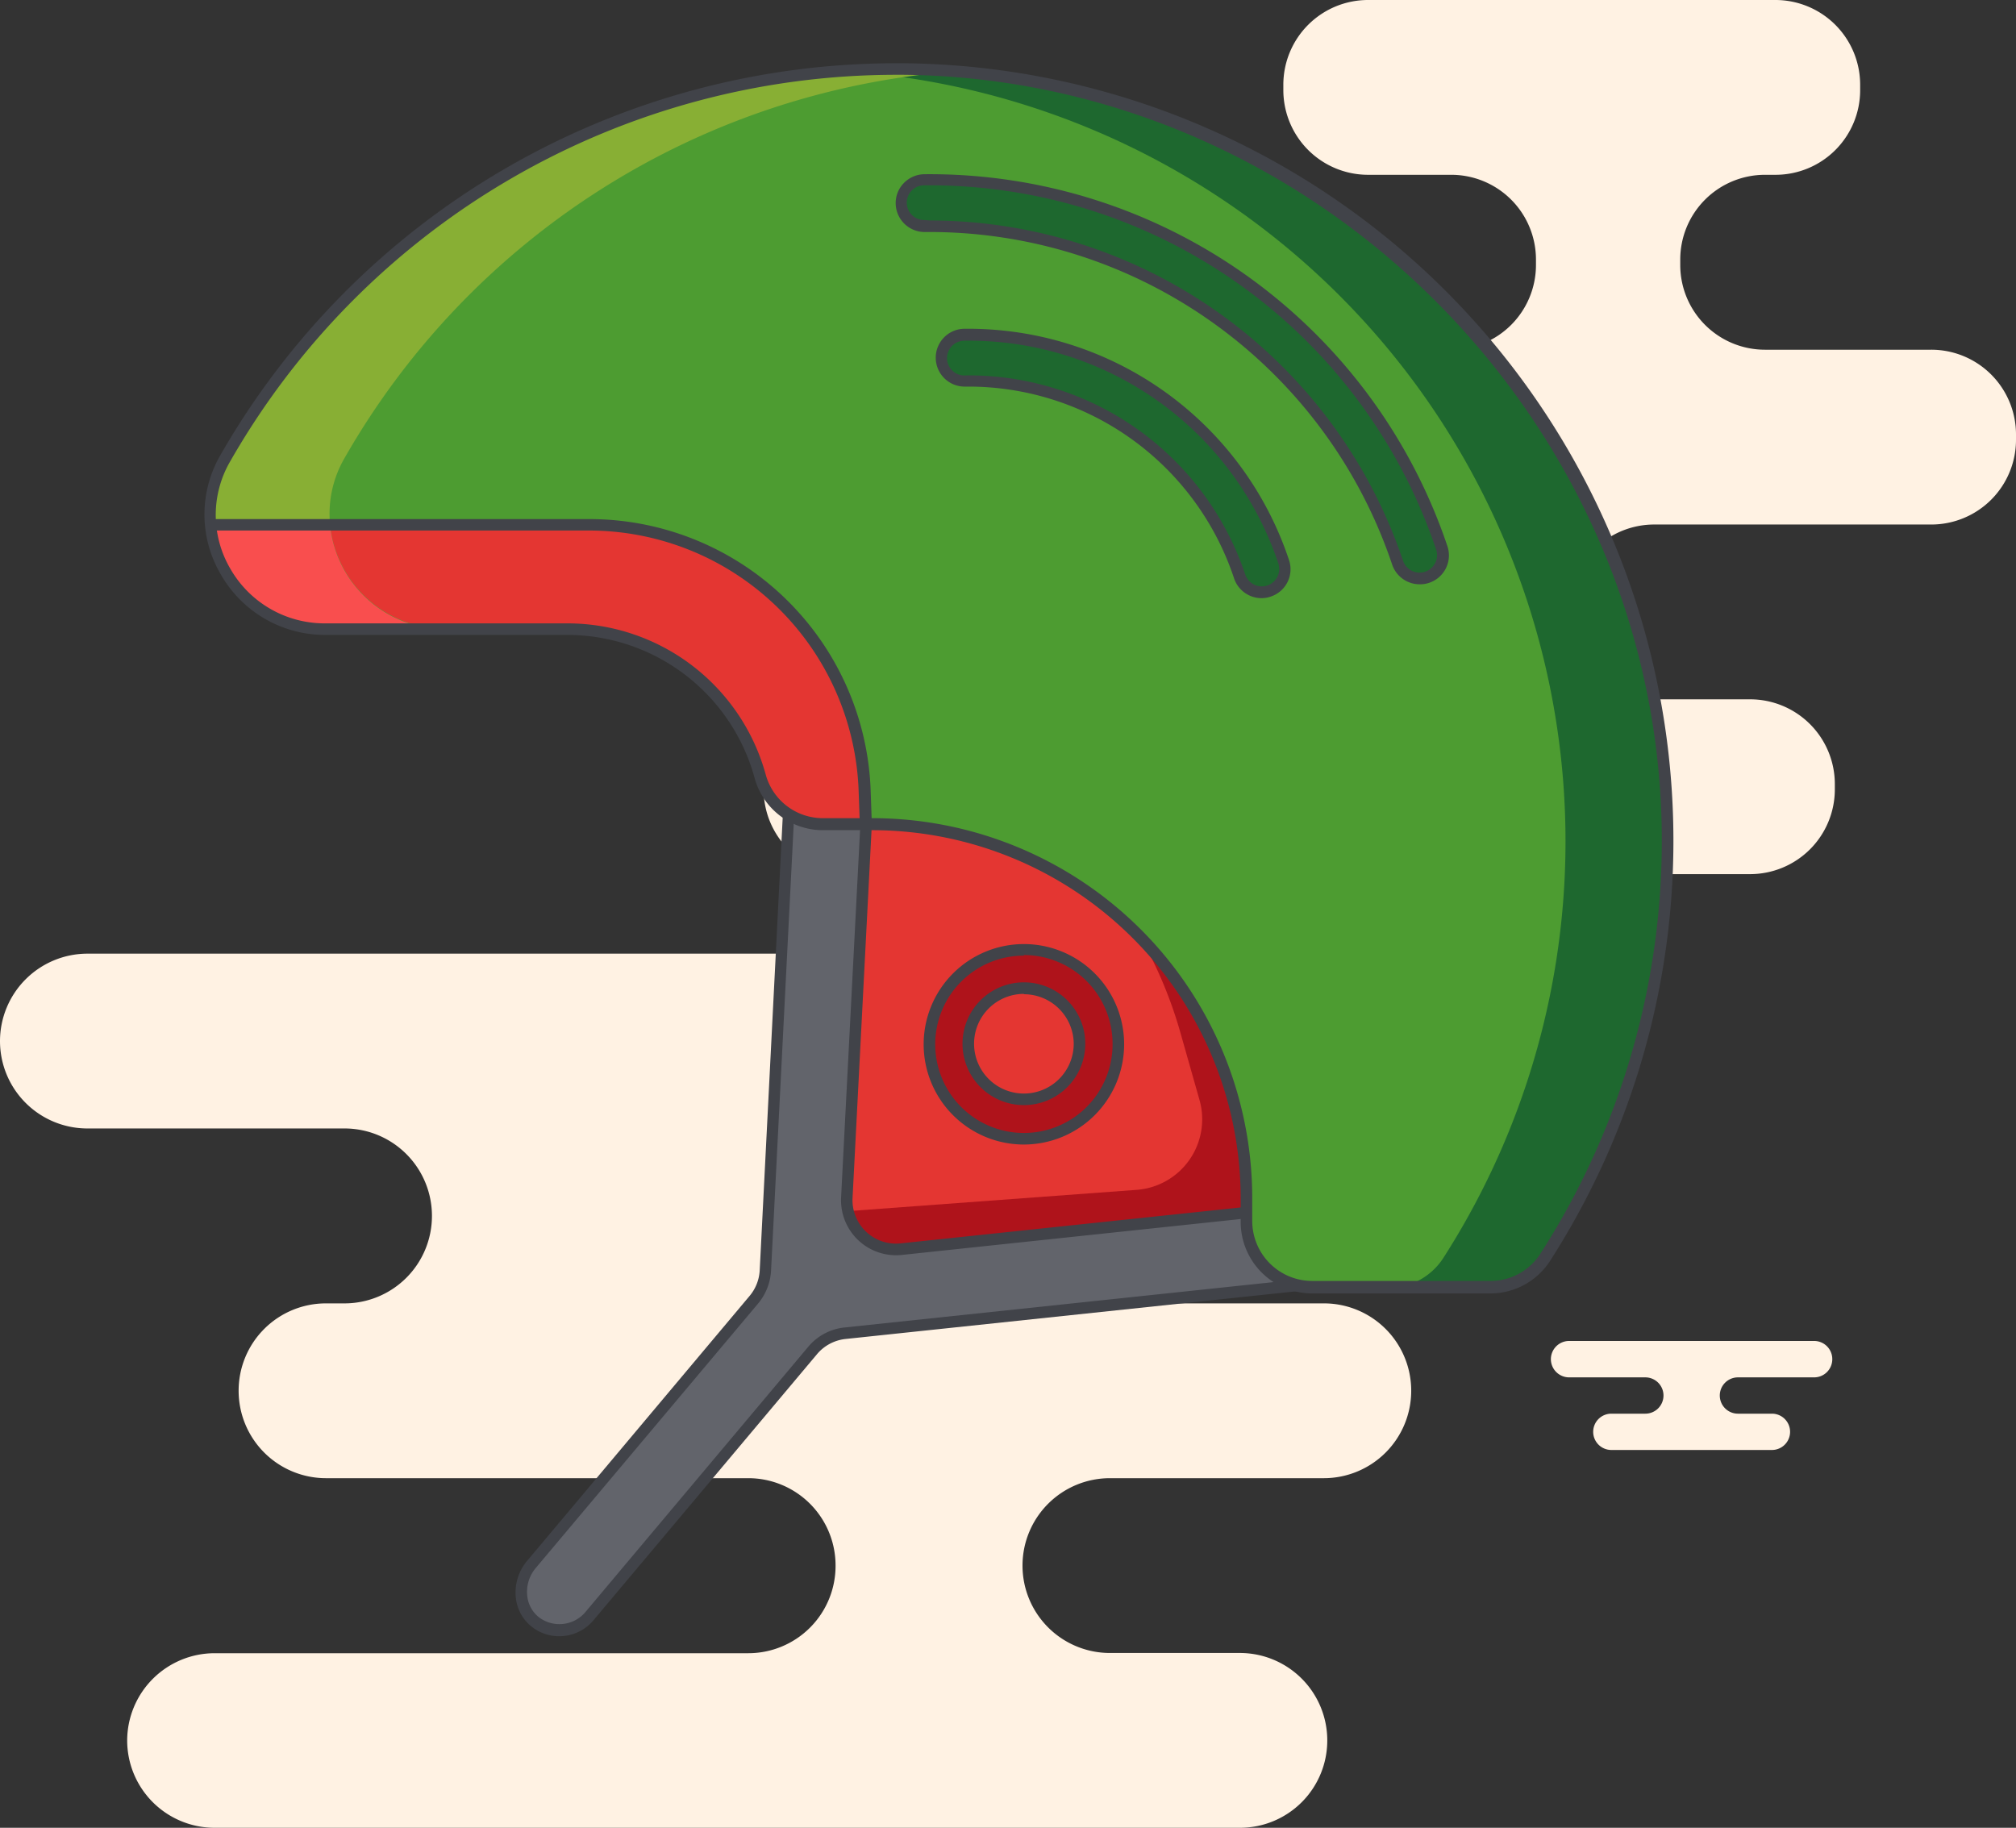 <svg xmlns="http://www.w3.org/2000/svg" xmlns:xlink="http://www.w3.org/1999/xlink" viewBox="0 0 174.37 158.1"><rect x="0" y="0" width="174.37" height="158.1" fill="#333333" stroke="none"/><defs><style>.cls-1{fill:none;}.cls-2{fill:#fff2e3;}.cls-3{fill:#e43632;}.cls-4{fill:#af131b;}.cls-5{fill:#62646b;}.cls-6{fill:#414349;}.cls-7{fill:#4d9c31;}.cls-8{fill:#1e682f;}.cls-9{clip-path:url(#clip-path);}.cls-10{fill:#88af34;}.cls-11{fill:#f94e4e;}</style><clipPath id="clip-path"><path class="cls-1" d="M65.75,67.17h0a5.61,5.61,0,0,0,5.41,4.14h4.3a32.35,32.35,0,0,1,32.35,32.34v2a5.68,5.68,0,0,0,5.68,5.69h15.39a5.66,5.66,0,0,0,4.76-2.57A66.76,66.76,0,1,0,19.49,39.64a9.92,9.92,0,0,0,8.68,14.78H49.09A17.26,17.26,0,0,1,65.75,67.17Z"></path></clipPath></defs><g id="Layer_2" data-name="Layer 2"><g id="Layer_2-2" data-name="Layer 2"><path class="cls-2" d="M148.75,120.71h0a1.57,1.57,0,0,0,1.57,1.57h2.94a1.57,1.57,0,0,1,1.57,1.57h0a1.57,1.57,0,0,1-1.57,1.57H139.37a1.57,1.57,0,0,1-1.57-1.57h0a1.57,1.57,0,0,1,1.57-1.57h2.94a1.57,1.57,0,0,0,1.57-1.57h0a1.57,1.57,0,0,0-1.57-1.57h-6.59a1.58,1.58,0,0,1-1.58-1.58h0a1.58,1.58,0,0,1,1.58-1.57h21.19a1.57,1.57,0,0,1,1.57,1.57h0a1.57,1.57,0,0,1-1.57,1.58h-6.59A1.57,1.57,0,0,0,148.75,120.71Z"></path><path class="cls-2" d="M39.4,37.57V38a7.33,7.33,0,0,0,7.33,7.33H73.37A7.33,7.33,0,0,1,80.7,52.7v.46a7.33,7.33,0,0,1-7.33,7.33h0a7.33,7.33,0,0,0-7.32,7.33v.47a7.32,7.32,0,0,0,7.32,7.32h78a7.33,7.33,0,0,0,7.33-7.32v-.47a7.33,7.33,0,0,0-7.33-7.33h-8.3a7.33,7.33,0,0,1-7.32-7.33V52.7a7.33,7.33,0,0,1,7.32-7.33H167A7.33,7.33,0,0,0,174.37,38v-.47A7.33,7.33,0,0,0,167,30.25H152.66a7.33,7.33,0,0,1-7.33-7.33v-.47a7.33,7.33,0,0,1,7.33-7.33h.91a7.32,7.32,0,0,0,7.32-7.32V7.33A7.33,7.33,0,0,0,153.57,0H118.36A7.33,7.33,0,0,0,111,7.33V7.8a7.33,7.33,0,0,0,7.33,7.32h7.19a7.33,7.33,0,0,1,7.33,7.33v.47a7.33,7.33,0,0,1-7.33,7.33H46.73A7.33,7.33,0,0,0,39.4,37.57Z"></path><path class="cls-2" d="M122.06,120.3h0a7.55,7.55,0,0,0-7.56-7.56h-15a7.57,7.57,0,0,1-7.57-7.57h0a7.57,7.57,0,0,1,7.57-7.56H101a7.56,7.56,0,0,0,7.56-7.56h0A7.57,7.57,0,0,0,101,82.49H7.56A7.57,7.57,0,0,0,0,90.05H0a7.56,7.56,0,0,0,7.56,7.56H29.8a7.56,7.56,0,0,1,7.56,7.56h0a7.56,7.56,0,0,1-7.56,7.57H28.2a7.55,7.55,0,0,0-7.56,7.56h0a7.56,7.56,0,0,0,7.56,7.56H64.71a7.55,7.55,0,0,1,7.56,7.56h0A7.55,7.55,0,0,1,64.71,143H18.58A7.57,7.57,0,0,0,11,150.54h0a7.56,7.56,0,0,0,7.56,7.56h88.68a7.55,7.55,0,0,0,7.56-7.56h0a7.56,7.56,0,0,0-7.56-7.56H96a7.56,7.56,0,0,1-7.56-7.56h0A7.56,7.56,0,0,1,96,127.86H114.5A7.56,7.56,0,0,0,122.06,120.3Z"></path><polygon class="cls-3" points="73.03 63.13 70.43 110.11 73.03 111.38 111.1 106.28 105.15 67.32 73.03 63.13"></polygon><path class="cls-4" d="M107.75,68.17l-29-3.78A37.2,37.2,0,0,1,102.09,89.3l1.66,5.85a6.12,6.12,0,0,1-5.44,7.77l-24.94,1.84L73,111l2.6,1.27,38.07-5.1Z"></path><path class="cls-5" d="M117.4,107.93a3.36,3.36,0,0,0-3.7-3.67l-36.14,3.83A4,4,0,0,1,73.2,104l1.71-33.11a3.36,3.36,0,0,0-6.72-.34l-2.1,40.79a.05.05,0,0,1,0,0l-20.13,24a3.56,3.56,0,0,0,.34,5,3.32,3.32,0,0,0,2.08.73,3.37,3.37,0,0,0,2.58-1.2l20.4-24.31,0,0,42.9-4.53A3.44,3.44,0,0,0,117.4,107.93Z"></path><path class="cls-6" d="M48.36,141.53a3.79,3.79,0,0,1-2.39-.84,3.66,3.66,0,0,1-1.36-2.55,4.24,4.24,0,0,1,1-3.15l19.23-22.9a3.74,3.74,0,0,0,.87-2.21l2-39.4a3.87,3.87,0,0,1,7.72.4l-1.69,32.74a3.76,3.76,0,0,0,4.15,3.93l35.78-3.78a3.81,3.81,0,0,1,3.1,1.07,3.86,3.86,0,0,1-2.42,6.62l-41.22,4.36a3.74,3.74,0,0,0-2.47,1.32l-19.32,23A3.86,3.86,0,0,1,48.36,141.53ZM71.59,67.82a2.87,2.87,0,0,0-2.9,2.71l-2,39.4a4.86,4.86,0,0,1-1.1,2.8L46.33,135.64A3.2,3.2,0,0,0,45.6,138a2.71,2.71,0,0,0,1,1.88,2.94,2.94,0,0,0,4-.4l19.32-23A4.71,4.71,0,0,1,73,114.83l41.22-4.36a2.94,2.94,0,0,0,2.69-2.58h0a2.94,2.94,0,0,0-.86-2.34,2.86,2.86,0,0,0-2.29-.79L78,108.55a4.76,4.76,0,0,1-5.25-5l1.69-32.74a2.87,2.87,0,0,0-2.71-3Z"></path><path class="cls-7" d="M65.75,67.17h0a5.61,5.61,0,0,0,5.41,4.14h4.3a32.35,32.35,0,0,1,32.35,32.34v2a5.68,5.68,0,0,0,5.68,5.69h15.39a5.66,5.66,0,0,0,4.76-2.57A66.76,66.76,0,1,0,19.49,39.64a9.92,9.92,0,0,0,8.68,14.78H49.09A17.26,17.26,0,0,1,65.75,67.17Z"></path><path class="cls-8" d="M144.21,70.89A67,67,0,0,0,78.17,6c-1.73,0-3.44,0-5.14.15a66.76,66.76,0,0,1,51.79,102.69,5.68,5.68,0,0,1-4.77,2.57h8.83a5.66,5.66,0,0,0,4.76-2.57A66.43,66.43,0,0,0,144.21,70.89Z"></path><g class="cls-9"><path class="cls-3" d="M50.89,45.39H28.55a10,10,0,0,0,9.92,9H28.17a10,10,0,0,1-9.92-9H7.42v11H50.89A12.89,12.89,0,0,1,63.82,68.88l.74,21.29,11-.38L74.81,68.5A23.85,23.85,0,0,0,50.89,45.39Z"></path><path class="cls-10" d="M29.79,39.64A66.74,66.74,0,0,1,82.55,6.18C81.1,6.07,79.64,6,78.17,6A66.72,66.72,0,0,0,19.49,39.64a9.6,9.6,0,0,0-1.24,5.75h10.3A9.6,9.6,0,0,1,29.79,39.64Z"></path><path class="cls-11" d="M28.17,54.42h10.3a10,10,0,0,1-9.92-9H18.25A10,10,0,0,0,28.17,54.42Z"></path><path class="cls-6" d="M64.08,90.69,63.32,68.9a12.4,12.4,0,0,0-12.43-12h-44v-12h44A24.35,24.35,0,0,1,75.31,68.48l.76,21.79ZM7.92,55.89h43a13.39,13.39,0,0,1,13.43,13L65,89.65l10-.34-.73-20.79A23.35,23.35,0,0,0,50.89,45.89h-43Z"></path></g><path class="cls-6" d="M128.88,111.88H113.49a6.19,6.19,0,0,1-6.18-6.19v-2A31.88,31.88,0,0,0,75.46,71.81h-4.3a6.12,6.12,0,0,1-5.89-4.51h0A16.8,16.8,0,0,0,49.09,54.92H28.17a10.37,10.37,0,0,1-9.07-5.23,10.23,10.23,0,0,1-.05-10.3A67.37,67.37,0,0,1,77.48,5.47h.69a67.25,67.25,0,0,1,55.89,103.61A6.14,6.14,0,0,1,128.88,111.88ZM66.23,67a5.12,5.12,0,0,0,4.93,3.77h4.3a32.88,32.88,0,0,1,32.85,32.84v2a5.19,5.19,0,0,0,5.18,5.19h15.39a5.12,5.12,0,0,0,4.34-2.34A66,66,0,0,0,143.71,70.9c-1-35.16-30.36-64.06-65.55-64.43h-.68A66.37,66.37,0,0,0,19.92,39.89a9.21,9.21,0,0,0,0,9.3,9.39,9.39,0,0,0,8.2,4.73H49.09A17.79,17.79,0,0,1,66.23,67Z"></path><path class="cls-8" d="M122.78,50a2,2,0,0,1-1.89-1.36A42.78,42.78,0,0,0,80,19.57h0a2,2,0,0,1,0-4A46.77,46.77,0,0,1,124.68,47.4a2,2,0,0,1-1.26,2.54A2,2,0,0,1,122.78,50Z"></path><path class="cls-8" d="M109.1,51.24a2,2,0,0,1-1.89-1.37A24.72,24.72,0,0,0,83.71,33h-.3a2,2,0,0,1,0-4A28.71,28.71,0,0,1,111,48.6a2,2,0,0,1-1.26,2.53A2.05,2.05,0,0,1,109.1,51.24Z"></path><path class="cls-6" d="M122.78,50.54a2.51,2.51,0,0,1-2.37-1.71A42.22,42.22,0,0,0,80,20.07a2.51,2.51,0,0,1-2.53-2.47,2.47,2.47,0,0,1,.71-1.77,2.51,2.51,0,0,1,1.76-.76,47.25,47.25,0,0,1,45.25,32.17,2.5,2.5,0,0,1-1.57,3.17A2.44,2.44,0,0,1,122.78,50.54ZM80.44,19.07a43.25,43.25,0,0,1,40.92,29.45,1.5,1.5,0,0,0,2.85-1,46.26,46.26,0,0,0-44.3-31.49,1.5,1.5,0,0,0-1.48,1.52,1.5,1.5,0,0,0,1.5,1.48Z"></path><path class="cls-6" d="M109.1,51.74A2.51,2.51,0,0,1,106.73,50a24.21,24.21,0,0,0-23-16.56h-.32a2.5,2.5,0,0,1-1.76-4.25,2.47,2.47,0,0,1,1.76-.75,29.23,29.23,0,0,1,28.08,20,2.49,2.49,0,0,1-1.57,3.16A2.45,2.45,0,0,1,109.1,51.74ZM83.71,32.47a25.23,25.23,0,0,1,24,17.24,1.5,1.5,0,0,0,2.85-1A28.23,28.23,0,0,0,83.4,29.47a1.51,1.51,0,0,0-1.06.45A1.53,1.53,0,0,0,81.91,31a1.51,1.51,0,0,0,1.5,1.48Z"></path><circle class="cls-4" cx="88.56" cy="90.28" r="8.17"></circle><path class="cls-6" d="M88.56,99a8.67,8.67,0,1,1,8.67-8.67A8.68,8.68,0,0,1,88.56,99Zm0-16.34a7.67,7.67,0,1,0,7.67,7.67A7.68,7.68,0,0,0,88.56,82.61Z"></path><path class="cls-3" d="M93.37,90.28a4.81,4.81,0,1,1-4.81-4.81A4.81,4.81,0,0,1,93.37,90.28Z"></path><path class="cls-6" d="M88.56,95.59a5.31,5.31,0,1,1,5.31-5.31A5.31,5.31,0,0,1,88.56,95.59Zm0-9.62a4.31,4.31,0,1,0,4.31,4.31A4.31,4.31,0,0,0,88.56,86Z"></path></g></g></svg>